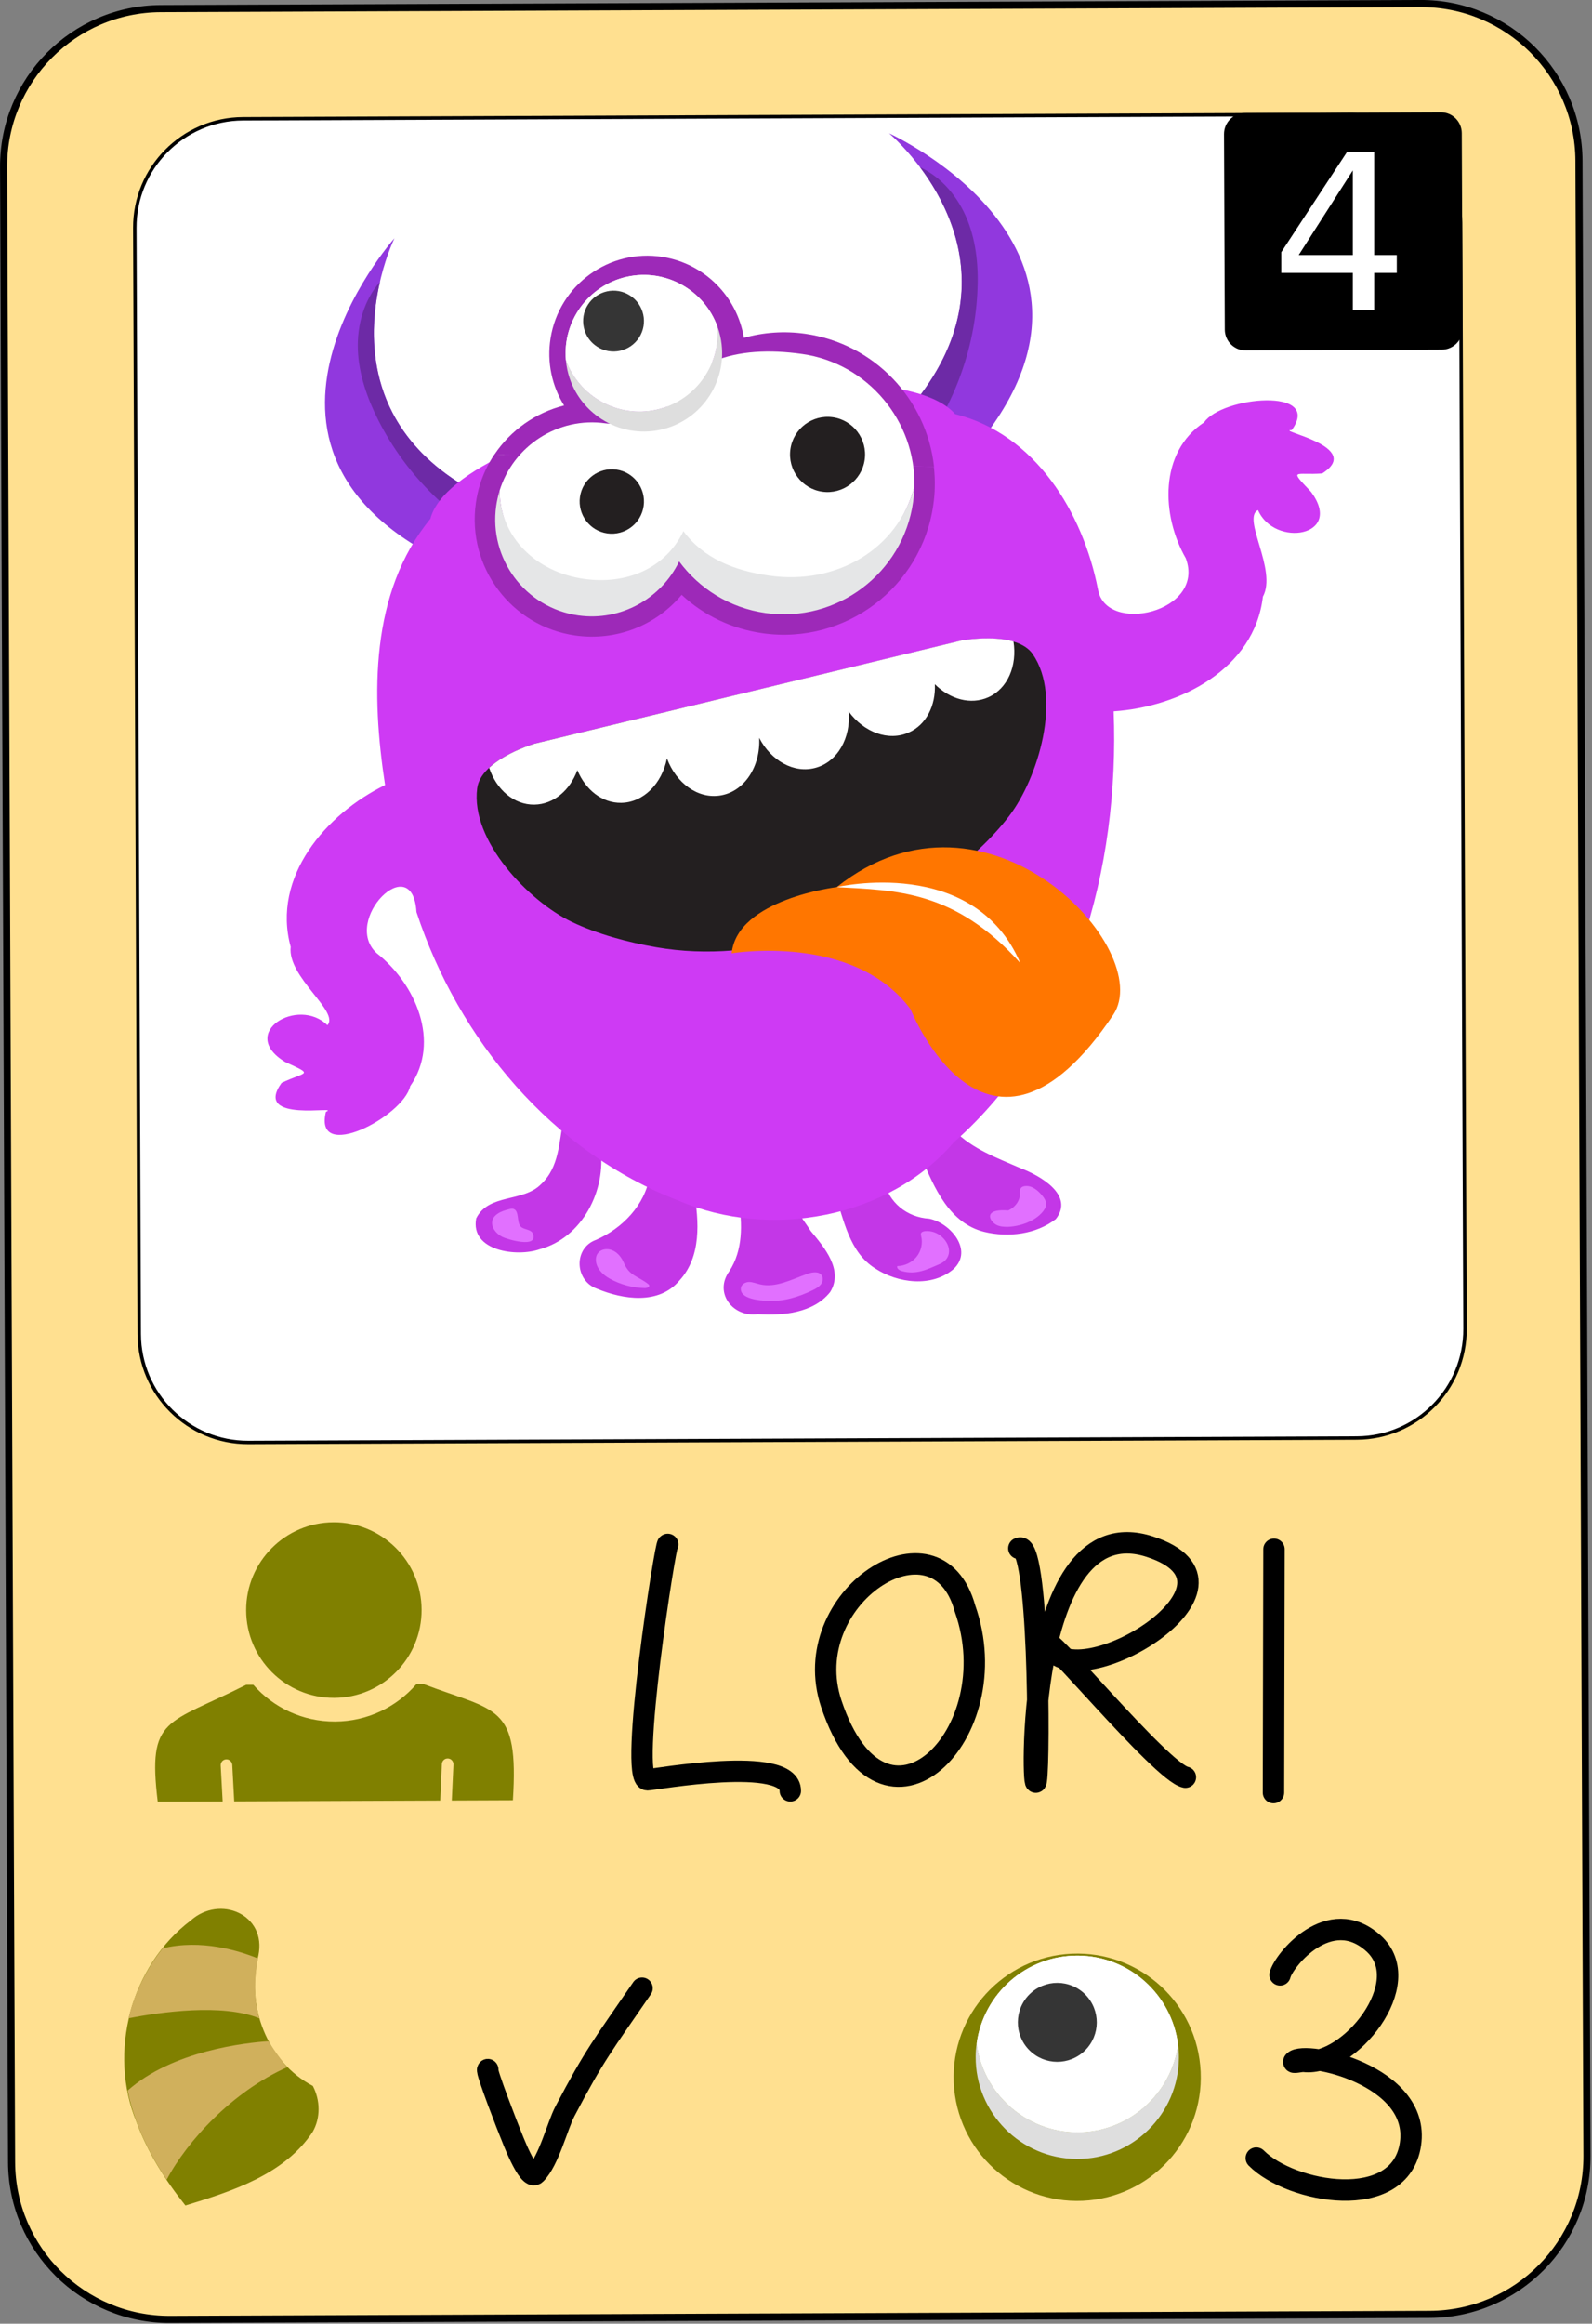 <?xml version="1.0" encoding="UTF-8" standalone="no"?>
<svg
   width="100%"
   height="100%"
   viewBox="0 0 447 652"
   version="1.1"
   xml:space="preserve"
   style="fill-rule:evenodd;clip-rule:evenodd;stroke-linecap:round;stroke-linejoin:round;stroke-miterlimit:1.5;"
   id="svg178"
   sodipodi:docname="2024-CH-03b-answerB.svg"
   inkscape:version="1.1.1 (3bf5ae0d25, 2021-09-20)"
   xmlns:inkscape="http://www.inkscape.org/namespaces/inkscape"
   xmlns:sodipodi="http://sodipodi.sourceforge.net/DTD/sodipodi-0.dtd"
   xmlns="http://www.w3.org/2000/svg"
   xmlns:svg="http://www.w3.org/2000/svg"><rect x="0" y="0" width="447" height="652" fill="#808080" stroke="none"/><defs
   id="defs182">
        
    
            
            
            
            
            
            
            
            
            
            
            
            
            
            
            
            
            
            
            
            
            
            
            
            
            
            
        
                
                
                
                
                
                
                
                
                
                
                
                
                
                
                
                
                
                
                
                
                
                
                
                
                
            
                
            
                
            
                
            
                
            
                
            
                
            
                
            
                
            
                
            
                
            
                
            
                
            
                
            
                
            
                
            
                
            
                
            
                
            
                
            
                
            
                
            
                
            
                
            
                
            
                
            
                    
                
                    
                
                    
                
                    
                
                    
                
                    
                
                    
                
                    
                
                    
                
                    
                
                    
                
                    
                
                    
                
                    
                
                    
                
                    
                
                    
                
                    
                
                    
                
                    
                
                    
                
                    
                
                    
                
                    
                
                    
                </defs><sodipodi:namedview
   id="namedview180"
   pagecolor="#ffffff"
   bordercolor="#666666"
   borderopacity="1.0"
   inkscape:pageshadow="2"
   inkscape:pageopacity="0.0"
   inkscape:pagecheckerboard="0"
   showgrid="false"
   inkscape:zoom="1.1027607"
   inkscape:cx="290.18081"
   inkscape:cy="267.96384"
   inkscape:window-width="1680"
   inkscape:window-height="987"
   inkscape:window-x="-8"
   inkscape:window-y="-8"
   inkscape:window-maximized="1"
   inkscape:current-layer="svg178" />
    <circle
   cx="91.931"
   cy="452.138"
   r="24.63"
   style="fill:#808000;stroke-width:1.275"
   id="circle2"
   transform="rotate(-0.23)" /><path
   d="m 62.514,505.461 -18.224,0.073 c -2.902,-23.999 2.558,-21.524 24.814,-32.805 l 2.018,-0.008 c 5.596,6.359 13.806,10.359 22.948,10.322 9.122,-0.037 17.3,-4.102 22.844,-10.506 l 2.038,-0.008 c 20.476,7.803 26.764,5.554 25.056,32.605 l -17.155,0.069 0.464,-10.109 c 0.037,-0.896 -0.652,-1.656 -1.541,-1.699 -0.908,-0.041 -1.652,0.652 -1.709,1.549 l -0.463,10.273 -57.841,0.232 -0.546,-10.268 c -0.064,-0.896 -0.834,-1.583 -1.722,-1.535 -0.888,0.05 -1.571,0.816 -1.527,1.712 z"
   style="fill:#808000;stroke-width:2.018"
   id="path6" /><path
   d="M 410.104,62.474 C 410.036,45.637 396.319,32.023 379.476,32.09 L 68.234,33.338 C 51.392,33.405 37.783,47.129 37.851,63.966 l 1.244,310.39 c 0.067,16.836 13.785,30.451 30.628,30.383 l 311.242,-1.248 c 16.842,-0.068 30.451,-13.792 30.383,-30.628 z"
   style="fill:#ffffff;stroke:#000000;stroke-width:0.967px"
   id="path10" /><path
   d="m 409.957,37.363 c -0.012,-2.976 -2.437,-5.382 -5.413,-5.37 l -55.011,0.221 c -2.977,0.012 -5.382,2.438 -5.37,5.413 l 0.22,54.86 c 0.012,2.976 2.437,5.382 5.413,5.37 l 55.011,-0.221 c 2.977,-0.012 5.382,-2.438 5.37,-5.413 z"
   style="stroke:#000000;stroke-width:0.959px"
   id="path14" /><path
   d="M 443.34,45.132 C 443.242,20.674 423.303,0.896 398.84,0.994 L 45.151,2.412 C 20.688,2.51 0.908,22.447 1.006,46.905 L 3.25,606.666 c 0.098,24.458 20.037,44.237 44.5,44.139 l 353.689,-1.418 c 24.463,-0.098 44.243,-20.036 44.145,-44.495 z"
   style="fill:#ffe090;stroke:#000000;stroke-width:1.994px"
   id="path18" /><path
   d="m 187.484,433.347 c -0.502,-1.242 -11.089,66.017 -5.684,66.037 1.731,0.006 40.137,-7.056 40.101,3.112"
   style="fill:none;stroke:#000000;stroke-width:6.008px"
   id="path22" /><path
   d="m 270.957,451.357 c -7.898,-28.788 -47.49,-3.014 -37.527,26.74 14.642,43.652 49.983,8.399 37.527,-26.74 z"
   style="fill:none;stroke:#000000;stroke-width:6.008px"
   id="path26" /><path
   d="m 286.071,434.443 c 5.605,-2.958 5.912,58.495 4.896,65.166 -1.124,7.257 -3.755,-77.104 31.819,-65.65 33.402,10.751 -20.949,42.838 -28.116,28.022 -3.416,-7.093 31.35,35.3 38.164,36.684"
   style="fill:none;stroke:#000000;stroke-width:6.008px"
   id="path30" /><path
   d="m 357.707,434.704 -0.144,68.281"
   style="font-variation-settings:normal;opacity:1;vector-effect:none;fill:none;fill-opacity:1;stroke:#000000;stroke-width:6.008px;stroke-linecap:round;stroke-linejoin:round;stroke-miterlimit:1.5;stroke-dasharray:none;stroke-dashoffset:0;stroke-opacity:1;-inkscape-stroke:none;stop-color:#000000;stop-opacity:1"
   id="path34"
   sodipodi:nodetypes="cc" /><circle
   cx="91.931"
   cy="452.138"
   r="24.63"
   style="fill:#808000;stroke-width:1.275"
   id="circle38"
   transform="rotate(-0.23)" /><path
   d="m 62.514,505.461 -18.224,0.073 c -2.902,-23.999 2.558,-21.524 24.814,-32.805 l 2.018,-0.008 c 5.596,6.359 13.806,10.359 22.948,10.322 9.122,-0.037 17.3,-4.102 22.844,-10.506 l 2.038,-0.008 c 20.476,7.803 26.764,5.554 25.056,32.605 l -17.155,0.069 0.464,-10.109 c 0.037,-0.896 -0.652,-1.656 -1.541,-1.699 -0.908,-0.041 -1.652,0.652 -1.709,1.549 l -0.463,10.273 -57.841,0.232 -0.546,-10.268 c -0.064,-0.896 -0.834,-1.583 -1.722,-1.535 -0.888,0.05 -1.571,0.816 -1.527,1.712 z"
   style="fill:#808000;stroke-width:2.018"
   id="path42" /><path
   d="M 410.104,62.474 C 410.036,45.637 396.319,32.023 379.476,32.09 L 68.234,33.338 C 51.392,33.405 37.783,47.129 37.851,63.966 l 1.244,310.39 c 0.067,16.836 13.785,30.451 30.628,30.383 l 311.242,-1.248 c 16.842,-0.068 30.451,-13.792 30.383,-30.628 z"
   style="fill:#ffffff;stroke:#000000;stroke-width:0.967px"
   id="path46" /><path
   d="m 409.957,37.363 c -0.012,-2.976 -2.437,-5.382 -5.413,-5.37 l -55.011,0.221 c -2.977,0.012 -5.382,2.438 -5.37,5.413 l 0.22,54.86 c 0.012,2.976 2.437,5.382 5.413,5.37 l 55.011,-0.221 c 2.977,-0.012 5.382,-2.438 5.37,-5.413 z"
   style="stroke:#000000;stroke-width:0.959px"
   id="path50" /><circle
   cx="276.463"
   cy="595.617"
   r="34.697"
   style="fill:#808000;stroke-width:0.381"
   id="circle54"
   transform="rotate(-2.527)" /><path
   d="m 274.233,573.333 c 1.757,13.966 13.658,24.857 28.119,24.941 14.461,0.084 26.488,-10.668 28.408,-24.612 -1.757,-13.985 -13.662,-24.857 -28.119,-24.941 -14.457,-0.084 -26.492,10.649 -28.408,24.612 z"
   style="fill:#ffffff;fill-rule:nonzero;stroke-width:0.381"
   id="path57" /><path
   d="m 273.948,577.081 c -0.091,15.717 12.624,28.601 28.36,28.692 15.736,0.092 28.601,-12.643 28.692,-28.36 0.007,-1.275 -0.061,-2.532 -0.241,-3.751 -1.92,13.944 -13.951,24.696 -28.408,24.612 -14.457,-0.084 -26.366,-10.976 -28.119,-24.941 -0.194,1.217 -0.277,2.473 -0.284,3.748 z"
   style="fill:#dedede;fill-rule:nonzero;stroke-width:0.381"
   id="path60" /><path
   d="m 274.233,573.333 c 1.757,13.966 13.658,24.857 28.119,24.941 14.461,0.084 26.488,-10.668 28.408,-24.612 -1.757,-13.985 -13.662,-24.857 -28.119,-24.941 -14.457,-0.084 -26.492,10.649 -28.408,24.612 z"
   style="fill:#ffffff;fill-rule:nonzero;stroke-width:0.381"
   id="path63" /><path
   d="m 289.075,559.569 c 2.175,-2.15 5.023,-3.214 7.851,-3.198 2.835,0.017 5.671,1.114 7.821,3.289 2.15,2.175 3.214,5.023 3.198,7.851 -0.017,2.835 -1.114,5.664 -3.289,7.813 -2.175,2.15 -5.023,3.214 -7.858,3.198 -2.835,-0.017 -5.664,-1.114 -7.813,-3.289 -2.15,-2.175 -3.221,-5.023 -3.198,-7.851 0.017,-2.835 1.114,-5.671 3.289,-7.813 z"
   style="fill:#353535;fill-rule:nonzero;stroke-width:0.716"
   id="path66" /><path
   d="m 359.415,554.129 c 0.946,-3.988 13.894,-20.038 26.255,-8.82 12.275,11.143 -6.983,34.566 -19.528,33.086 -0.922,-0.111 -3.437,0.637 -2.79,-0.016 3.13,-3.091 35.537,3.862 32.678,23.217 -2.881,19.362 -33.622,13.711 -43.287,3.935"
   style="fill:none;stroke:#000000;stroke-width:6.009px"
   id="path70" /><path
   d="m 379.847,47.812 -15.203,23.758 h 15.203 z m -1.58,-5.247 h 7.572 v 29.005 h 6.349 v 5.008 h -6.349 v 10.493 h -5.992 V 76.578 h -20.092 v -5.813 z"
   style="font-size:151.772px;font-family:ArialRoundedMTBold, 'Arial Rounded MT Bold', sans-serif;fill:#ffffff;stroke-width:0.402"
   id="path1018" /><path
   d="m 136.96,580.698 c -0.71,0 6.09,17.41 6.43,18.15 0.14,0.29 4.92,13.23 7.03,11.12 3.68,-3.67 6.07,-13.5 8.2,-17.56 8.31,-15.83 10.5,-18.31 21.66,-34.54"
   style="fill:none;stroke:#000000;stroke-width:6px"
   id="path78" /><path
   d="m 72.416,549.518 c -1.291,6.608 -0.91,12.175 0.375,16.793 -10.38,-4.244 -27.874,-1.722 -36.688,-0.021 1.971,-8.425 5.974,-15.05 9.537,-19.608 10.847,-2.671 21.572,0.699 26.772,2.83 z"
   style="fill:#d0b05c;fill-rule:nonzero;stroke-width:0.459"
   id="path82" /><path
   d="M 87.839,585.282 C 74.933,578.535 68.918,562.554 72.545,548.702 74.949,537.162 61.702,531.552 53.52,538.898 c -16.822,12.725 -23.239,37.01 -15.192,56.525 3.151,8.537 8.065,16.323 13.733,23.403 13.089,-3.989 27.782,-8.669 35.721,-20.639 2.274,-3.959 2.15,-8.903 0.057,-12.906 z"
   style="fill:#808000;fill-rule:nonzero;stroke-width:0.459"
   id="path85" /><path
   d="m 72.416,549.518 c -1.291,6.608 -0.91,12.175 0.375,16.793 -10.38,-4.244 -27.874,-1.722 -36.688,-0.021 1.971,-8.425 5.974,-15.05 9.537,-19.608 10.847,-2.671 21.572,0.699 26.772,2.83 z"
   style="fill:#d0b05c;fill-rule:nonzero;stroke-width:0.459"
   id="path88" /><path
   d="m 46.795,611.607 c -6.076,-9.069 -9.459,-17.447 -10.948,-25.035 12.686,-11.253 33.399,-13.436 39.549,-13.831 0.981,1.795 4.067,5.924 5.197,7.306 C 65.34,586.858 52.575,600.648 46.795,611.607 Z"
   style="fill:#d0b05c;fill-rule:nonzero;stroke-width:0.459"
   id="path91" /><path
   d="m 158.179,314.251 c -1.252,6.22 -1.134,13.258 -6.278,18.03 -5.053,5.136 -14.705,2.535 -18.198,9.595 -1.709,9.182 11.443,10.902 17.871,8.634 11.974,-3.249 18.675,-16.536 17.028,-28.359 4.616,2.572 9.232,5.144 13.847,7.716 -1.334,8.239 -7.635,14.753 -15.077,18.014 -6.388,2.272 -6.043,11.459 0.222,13.712 7.331,3.054 17.41,4.585 23.165,-2.281 6.209,-6.721 5.519,-16.604 4.101,-24.97 4.181,0.793 8.362,1.585 12.542,2.378 1.057,6.727 1.239,14.032 -2.621,19.972 -4.419,6.075 1.03,12.999 7.952,12.05 7.053,0.45 15.624,-0.267 20.36,-6.208 3.85,-6.189 -1.693,-12.603 -5.515,-17.203 -1.842,-3.088 -7.856,-9.664 -1.02,-9.167 2.606,-0.46 5.212,-0.92 7.818,-1.38 2.576,7.507 4.042,16.486 11.304,21.091 6.362,4.206 15.996,5.425 22.085,0.182 5.61,-5.306 -0.965,-12.917 -6.836,-14.104 -6.294,-0.387 -11.429,-4.518 -12.792,-10.806 -0.88,-2.276 3.5,-2.715 5.014,-4.155 1.788,-0.43 4.523,-3.698 5.644,-2.129 3.481,8.414 7.804,18.39 17.56,20.788 6.712,1.631 14.55,0.707 20.098,-3.596 5.291,-6.749 -4.473,-12.239 -9.94,-14.295 -6.502,-2.84 -13.468,-5.324 -18.537,-10.524 -36.599,-0.995 -73.198,-1.991 -109.797,-2.986 z"
   style="fill:#c337e7;fill-rule:nonzero;stroke-width:0.418"
   id="path94" /><path
   d="M 173.17,150.148 C 76.845,135.745 110.763,66.844 110.763,66.844 c 0,0 -55.03,61.73 19.729,93.304 6.992,2.977 22.217,8.157 29.131,6.696 8.872,-1.872 22.309,-8.137 21.486,-12.185 -0.364,-1.669 -7.394,-4.436 -7.938,-4.51 z"
   style="fill:#9138de;fill-rule:nonzero;stroke-width:0.418"
   id="path97" /><path
   d="m 181.067,154.659 c -0.364,-1.669 -7.394,-4.436 -7.897,-4.511 -70.714,-10.578 -71.243,-50.524 -66.5,-71.045 -4.468,5.104 -6.436,12.132 -6.192,18.955 0.247,6.948 2.621,13.65 5.739,19.836 7.924,15.651 21.151,28.572 37.001,36.043 7.63,3.594 15.74,5.966 23.85,8.338 1.134,0.315 2.227,0.631 3.362,0.988 6.058,-2.66 11.182,-6.058 10.636,-8.604 z"
   style="fill:#6d2aa6;fill-rule:nonzero;stroke-width:0.418"
   id="path100" /><path
   d="m 226.279,138.919 c 82.244,-52.278 23.357,-101.51 23.357,-101.51 0,0 75.305,34.119 19.729,93.304 -5.213,5.536 -17.021,16.463 -23.936,17.924 -8.872,1.872 -23.718,1.628 -24.541,-2.42 -0.364,-1.669 4.936,-7.038 5.391,-7.298 z"
   style="fill:#9138de;fill-rule:nonzero;stroke-width:0.418"
   id="path103" /><path
   d="m 220.846,146.218 c -0.364,-1.669 4.936,-7.038 5.391,-7.34 60.412,-38.37 44.72,-75.12 32.094,-91.946 6.153,2.824 10.767,8.482 13.302,14.804 2.579,6.447 3.163,13.556 2.782,20.474 -0.907,17.522 -7.799,34.688 -19.273,47.956 -5.533,6.379 -12.001,11.852 -18.428,17.283 -0.906,0.77 -1.772,1.497 -2.678,2.266 -6.604,0.115 -12.642,-0.952 -13.189,-3.498 z"
   style="fill:#6d2aa6;fill-rule:nonzero;stroke-width:0.418"
   id="path106" /><path
   d="M 268.177,116.187 C 249.081,94.363 127.926,118.27 120.84,145.559 c -16.995,20.749 -16.585,49.585 -12.719,74.713 -16.557,8.079 -31.896,25.787 -26.502,45.4 -0.998,8.459 13.812,18.171 10.308,21.99 -8.165,-8.092 -25.248,2.097 -11.93,10.279 8.414,3.894 5.955,2.578 -0.948,5.927 -8.267,11.519 17.024,6.156 12.456,8.095 -3.534,14.493 21.755,1.34 23.669,-7.189 8.682,-12.526 1.447,-28.796 -9.443,-37.353 -9.849,-9.143 10.103,-29.322 11.2,-11.526 11.748,35.76 38.077,67.334 73.598,80.993 25.789,11.073 59.064,4.824 77.254,-16.337 33.801,-29.761 46.605,-77.156 44.901,-120.957 18.473,-1.22 39.544,-11.824 41.907,-32.171 4.102,-7.483 -6.016,-22.078 -1.366,-24.298 4.564,10.568 24.205,7.488 14.908,-5.086 -6.366,-6.752 -4.538,-4.638 3.108,-5.193 11.967,-7.598 -13.517,-12.083 -8.534,-12.178 8.726,-12.142 -19.665,-9.393 -24.609,-2.172 -12.7,8.383 -12.049,26.158 -5.151,38.165 5.644,15.152 -22.527,21.542 -24.672,8.67 -4.229,-21.559 -17.564,-43.541 -40.098,-49.142 z"
   style="fill:#ce3af4;fill-rule:nonzero;stroke-width:0.418"
   id="path109" /><path
   d="m 175.184,354.371 c -0.654,-1.538 -1.766,-2.985 -3.323,-3.586 -2.189,-0.841 -4.553,0.205 -4.553,2.634 -1.9e-4,2.387 1.872,4.239 3.856,5.336 3.04,1.706 6.484,2.609 9.955,2.674 0.543,-0.009 1.332,-0.316 1.156,-0.816 -0.044,-0.125 -0.172,-0.248 -0.298,-0.33 -2.882,-2.253 -5.265,-2.254 -6.792,-5.913 z"
   style="fill:#e170ff;fill-rule:nonzero;stroke-width:0.418"
   id="path112" /><path
   d="m 213.333,360.365 c -1.007,-0.234 -1.976,-0.636 -2.98,-0.66 -1.045,0.018 -2.163,0.624 -2.313,1.632 -0.488,3.192 5.498,3.59 7.506,3.68 4.477,0.215 8.802,-1.117 12.781,-3.071 0.788,-0.391 1.615,-0.866 2.147,-1.545 0.531,-0.721 0.764,-1.73 0.249,-2.517 -0.774,-1.243 -2.609,-0.96 -3.98,-0.475 -4.405,1.543 -8.918,4.05 -13.41,2.956 z"
   style="fill:#e170ff;fill-rule:nonzero;stroke-width:0.418"
   id="path115" /><path
   d="m 146.2,344.154 c -1.15,-1.195 -0.367,-4.266 -1.925,-4.909 -0.463,-0.201 -0.921,-0.068 -1.42,0.067 -1.04,0.269 -2.122,0.581 -3.031,1.184 -3.06,1.938 -1.457,5.177 1.201,6.554 1.266,0.648 10.218,3.382 8.597,-0.904 -0.524,-1.289 -2.527,-1.045 -3.421,-1.993 z"
   style="fill:#e170ff;fill-rule:nonzero;stroke-width:0.418"
   id="path118" /><path
   d="m 253.236,356.654 c 4.033,1.102 6.975,-0.415 10.626,-1.986 3.444,-1.484 3.337,-5.252 0.493,-7.715 -1.274,-1.109 -2.956,-1.666 -4.625,-1.511 -0.501,0.051 -1.041,0.228 -1.159,0.69 -0.038,0.21 0.007,0.419 0.053,0.627 0.537,2.001 0.033,4.271 -1.277,5.886 -1.31,1.614 -3.342,2.571 -5.431,2.608 -0.197,0.674 0.649,1.245 1.32,1.401 z"
   style="fill:#e170ff;fill-rule:nonzero;stroke-width:0.418"
   id="path121" /><path
   d="m 287.772,332.807 c -0.417,0.049 -0.833,0.182 -1.079,0.479 -0.451,0.51 -0.312,1.304 -0.342,1.974 -0.055,1.634 -1.158,3.119 -2.523,3.981 -0.207,0.129 -0.455,0.259 -0.704,0.389 -1.632,-0.097 -3.639,-0.104 -4.588,0.624 -1.362,1.029 0.05,2.847 1.273,3.454 0.97,0.486 2.142,0.549 3.228,0.53 3.342,-0.142 7.457,-1.512 9.669,-4.147 0.491,-0.595 0.98,-1.315 1.008,-2.112 0.067,-0.964 -0.534,-1.875 -1.174,-2.618 -1.196,-1.445 -2.892,-2.798 -4.769,-2.555 z"
   style="fill:#e170ff;fill-rule:nonzero;stroke-width:0.418"
   id="path124" /><path
   d="m 262.215,130.958 c 0.197,1.889 0.305,3.807 0.248,5.702 -0.016,1.605 -0.174,3.317 -0.409,4.975 -3.284,23.177 -24.782,39.332 -47.918,36.054 -8.609,-1.22 -16.481,-4.957 -22.746,-10.793 -7.169,8.585 -18.356,13.048 -29.862,11.418 -17.962,-2.545 -30.457,-19.245 -27.913,-37.198 0.247,-1.741 0.618,-3.465 1.148,-5.124 0.943,-3.081 2.318,-5.931 4.077,-8.515"
   style="fill:#9d29b8;fill-rule:nonzero;stroke-width:0.418"
   id="path127" /><path
   d="m 158.381,113.764 c -3.377,-5.43 -4.883,-12.05 -3.799,-18.844 2.391,-14.99 16.498,-25.216 31.479,-22.826 11.988,1.912 20.937,11.329 22.811,22.686 5.459,-1.529 11.302,-1.974 17.213,-1.133 19.369,2.745 34.09,18.319 36.174,37.314 l -123.428,-3.446 c 4.595,-6.842 11.627,-11.755 19.55,-13.752 z"
   style="fill:#9d29b8"
   id="path130" /><path
   d="m 256.74,136.527 c -4.666,17.737 -22.007,29.575 -40.59,26.942 -10.099,-1.431 -19.118,-2.172 -24.752,-9.779 -5.016,10.37 -15.818,12.151 -27.821,10.451 -13.368,-1.894 -23.109,-13.298 -23.316,-26.438 3.849,-12.566 16.416,-20.809 29.743,-18.921 5.794,0.821 11.829,-3.947 15.734,-0.222 4.808,-17.547 21.082,-21.841 39.5,-19.232 18.418,2.61 31.947,18.864 31.502,37.199 z"
   style="fill:#ffffff;fill-rule:nonzero;stroke-width:0.418"
   id="path134" /><path
   d="m 256.383,140.832 c -2.837,20.026 -21.411,34.016 -41.443,31.177 -10.099,-1.431 -18.616,-6.867 -24.251,-14.475 -5.016,10.37 -16.319,16.847 -28.322,15.146 -14.817,-2.099 -25.151,-15.871 -23.048,-30.714 0.206,-1.451 0.529,-2.843 0.936,-4.224 0.207,13.14 10.401,22.8 23.728,24.689 12.002,1.701 22.888,-2.985 27.909,-13.397 5.635,7.608 14.146,11.071 24.204,12.496 18.583,2.633 35.93,-7.232 40.637,-24.963 -0.022,1.35 -0.145,2.813 -0.351,4.264 z"
   style="fill:#e5e6e7;fill-rule:nonzero;stroke-width:0.418"
   id="path137" /><path
   d="m 170.513,149.664 c -4.925,-0.698 -8.37,-5.288 -7.671,-10.222 0.699,-4.934 5.284,-8.387 10.209,-7.689 4.925,0.698 8.37,5.288 7.671,10.222 -0.699,4.934 -5.284,8.387 -10.209,7.689 z"
   style="fill:#231f20;fill-rule:nonzero;stroke-width:0.418"
   id="path140" /><path
   d="m 230.876,137.967 c -5.753,-0.815 -9.766,-6.163 -8.949,-11.926 0.817,-5.763 6.157,-9.786 11.91,-8.971 5.753,0.815 9.766,6.163 8.949,11.926 -0.817,5.763 -6.157,9.786 -11.91,8.971 z"
   style="fill:#231f20;fill-rule:nonzero;stroke-width:0.418"
   id="path143" /><path
   d="m 289.977,183.544 c -4.59,-6.663 -19.967,-3.798 -19.967,-3.798 l -119.985,28.938 c 0,0 -15.015,4.45 -16.045,12.509 -1.917,14.734 14.516,31.661 26.49,37.441 7.251,3.475 15.946,5.795 23.872,7.164 7.045,1.217 14.24,1.469 21.421,0.883 8.234,-0.102 14.948,-1.098 21.026,-2.586 l 0.042,-7.3e-4 c 6.079,-1.446 12.479,-3.652 19.899,-7.299 6.683,-2.755 12.976,-6.299 18.671,-10.587 6.396,-4.802 13.105,-10.866 17.969,-17.275 8.052,-10.569 14.975,-33.138 6.609,-45.389 z"
   style="fill:#231f20;fill-rule:nonzero;stroke-width:0.418"
   id="path146" /><path
   d="m 150.073,225.77 c 5.392,-0.094 9.964,-4.027 12.039,-9.675 2.27,5.489 6.934,9.261 12.326,9.167 6.269,-0.109 11.403,-5.392 12.827,-12.453 2.588,6.949 8.728,11.449 15.064,10.375 6.711,-1.122 11.23,-8.111 10.839,-16.146 3.331,6.434 9.792,10.09 15.866,8.393 6.158,-1.699 9.888,-8.381 9.257,-15.783 4.282,5.831 11.184,8.433 16.909,5.862 4.895,-2.179 7.56,-7.587 7.289,-13.529 4.255,4.24 10.052,5.856 14.989,3.676 5.476,-2.441 8.165,-8.896 7.085,-15.662 -6.219,-1.818 -14.554,-0.291 -14.554,-0.291 l -119.984,28.98 c 0,0 -7.944,2.358 -12.675,6.755 2.03,6.121 6.996,10.432 12.722,10.332 z"
   style="fill:#ffffff;fill-rule:nonzero;stroke-width:0.418"
   id="path149" /><path
   d="m 205.443,267.483 c 0,0 34.307,-5.791 50.234,15.709 0,0 21.473,54.24 56.885,1.563 12.185,-18.096 -35.243,-69.496 -77.634,-35.838 0,0 -27.953,3.335 -29.485,18.565 z"
   style="fill:#ff7600;fill-rule:nonzero;stroke-width:0.418"
   id="path153" /><path
   d="m 234.928,248.918 c 0,0 38.555,-9.09 51.544,21.299 -18.376,-20.453 -34.93,-20.374 -51.544,-21.299 z"
   style="fill:#ffffff;fill-rule:nonzero;stroke-width:0.418"
   id="path156" /><path
   d="m 158.888,100.993 c 3.705,10.193 14.506,16.344 25.386,13.938 10.879,-2.406 18.08,-12.538 17.141,-23.343 -3.708,-10.207 -14.509,-16.343 -25.386,-13.938 -10.877,2.405 -18.086,12.525 -17.141,23.343 z"
   style="fill:#ffffff;fill-rule:nonzero;stroke-width:0.293"
   id="path160" /><path
   d="m 159.314,103.858 c 2.615,11.824 14.368,19.333 26.207,16.715 11.839,-2.618 19.33,-14.383 16.715,-26.207 -0.212,-0.959 -0.478,-1.892 -0.821,-2.777 0.939,10.804 -6.264,20.937 -17.141,23.343 -10.877,2.405 -21.684,-3.744 -25.386,-13.938 0.062,0.947 0.214,1.905 0.426,2.864 z"
   style="fill:#dedede;fill-rule:nonzero;stroke-width:0.293"
   id="path163" /><path
   d="m 158.888,100.993 c 3.705,10.193 14.506,16.344 25.386,13.938 10.879,-2.406 18.08,-12.538 17.141,-23.343 -3.708,-10.207 -14.509,-16.343 -25.386,-13.938 -10.877,2.405 -18.086,12.525 -17.141,23.343 z"
   style="fill:#ffffff;fill-rule:nonzero;stroke-width:0.293"
   id="path166" /><path
   d="m 165.071,85.501 c 1.267,-1.986 3.225,-3.272 5.353,-3.743 2.133,-0.472 4.451,-0.131 6.437,1.136 1.986,1.267 3.272,3.225 3.743,5.353 0.472,2.133 0.13,4.446 -1.137,6.432 -1.267,1.986 -3.225,3.272 -5.358,3.744 -2.133,0.472 -4.446,0.13 -6.432,-1.137 -1.986,-1.267 -3.278,-3.224 -3.743,-5.353 -0.472,-2.133 -0.131,-4.451 1.137,-6.432 z"
   style="fill:#353535;fill-rule:nonzero;stroke-width:0.552"
   id="path169" />
</svg>
